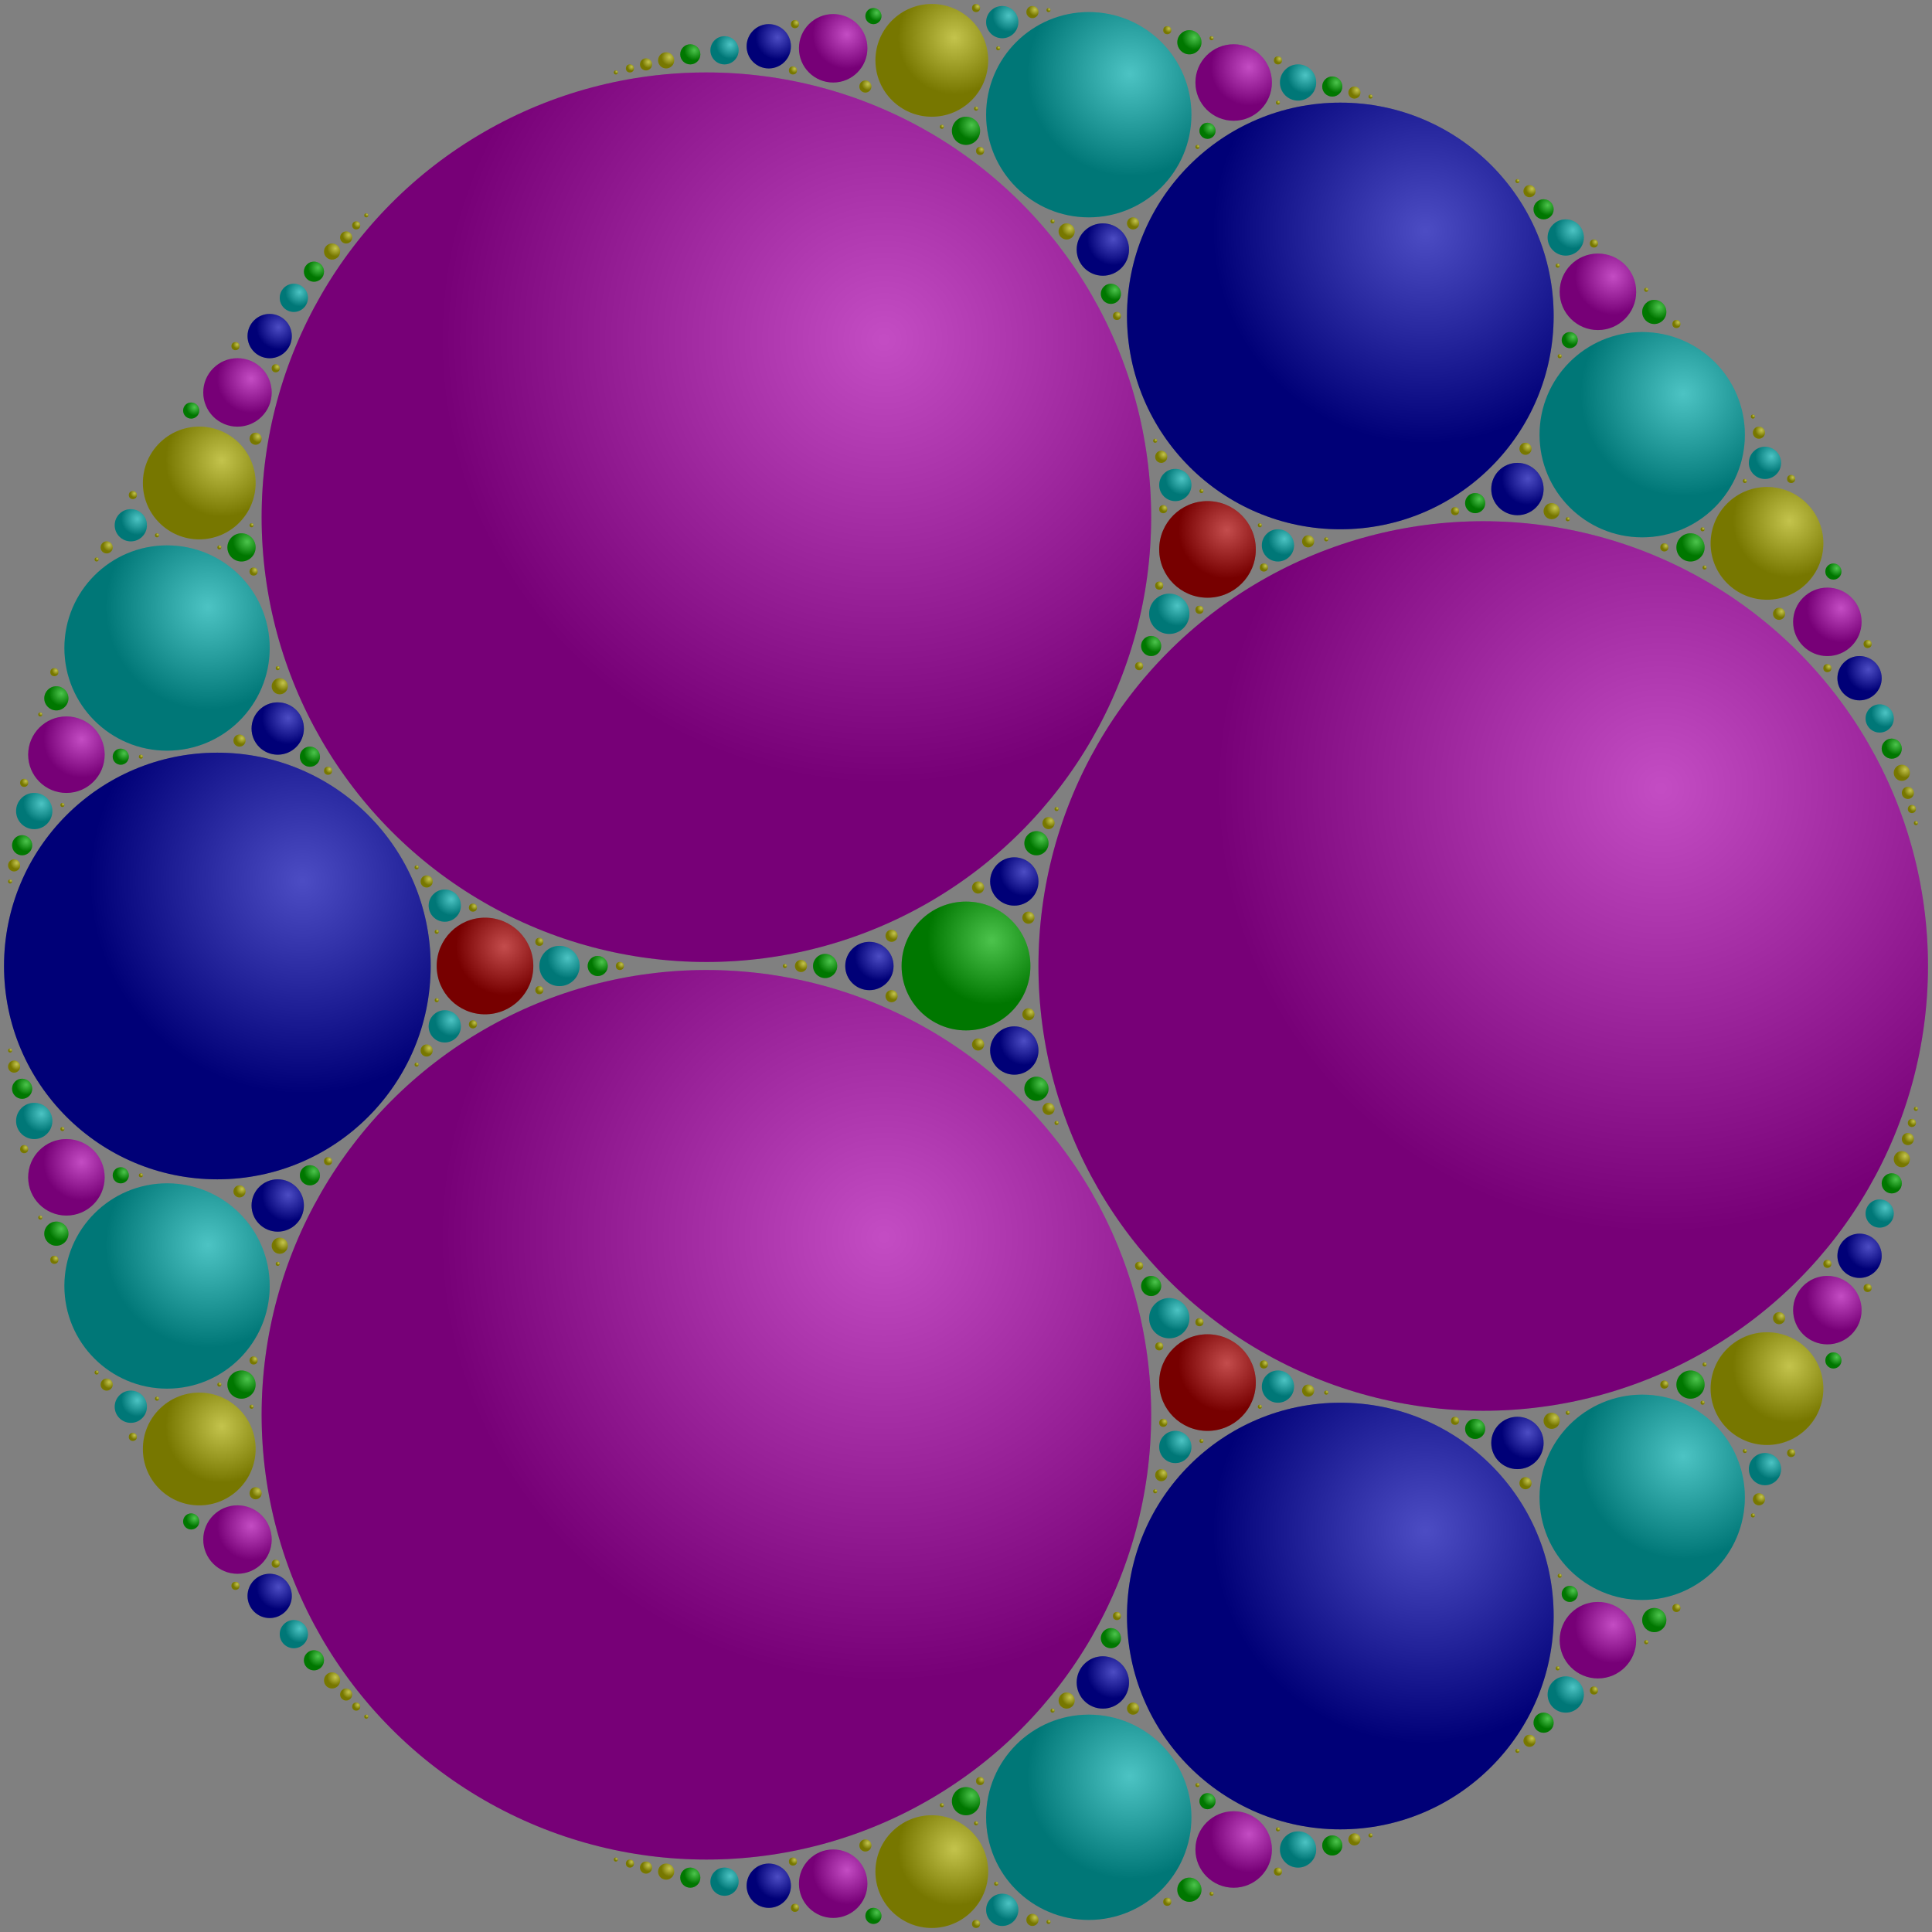 <svg xmlns='http://www.w3.org/2000/svg' viewBox='0 0 960 960' style='background-color: black;'><rect x="0" y="0" width="960" height="960" fill="#808080" stroke="none"/><defs><radialGradient id='g' cx='70%' cy='30%' r='50%' fx='70%' fy='30%'><stop offset='0%' style='stop-color:white;stop-opacity:0.3'></stop><stop offset='100%' style='stop-color:black;stop-opacity:0.3'></stop></radialGradient></defs><circle cx='737' cy='480' r='221' fill='#A0A'></circle><circle cx='737' cy='480' r='221' fill='url(#g)'></circle><circle cx='351' cy='703' r='221' fill='#A0A'></circle><circle cx='351' cy='703' r='221' fill='url(#g)'></circle><circle cx='351' cy='257' r='221' fill='#A0A'></circle><circle cx='351' cy='257' r='221' fill='url(#g)'></circle><circle cx='666' cy='803' r='106' fill='#00A'></circle><circle cx='666' cy='803' r='106' fill='url(#g)'></circle><circle cx='666' cy='157' r='106' fill='#00A'></circle><circle cx='666' cy='157' r='106' fill='url(#g)'></circle><circle cx='108' cy='480' r='106' fill='#00A'></circle><circle cx='108' cy='480' r='106' fill='url(#g)'></circle><circle cx='480' cy='480' r='32' fill='#0A0'></circle><circle cx='480' cy='480' r='32' fill='url(#g)'></circle><circle cx='816' cy='744' r='51' fill='#0AA'></circle><circle cx='816' cy='744' r='51' fill='url(#g)'></circle><circle cx='541' cy='903' r='51' fill='#0AA'></circle><circle cx='541' cy='903' r='51' fill='url(#g)'></circle><circle cx='600' cy='687' r='24' fill='#A00'></circle><circle cx='600' cy='687' r='24' fill='url(#g)'></circle><circle cx='816' cy='216' r='51' fill='#0AA'></circle><circle cx='816' cy='216' r='51' fill='url(#g)'></circle><circle cx='541' cy='57' r='51' fill='#0AA'></circle><circle cx='541' cy='57' r='51' fill='url(#g)'></circle><circle cx='600' cy='273' r='24' fill='#A00'></circle><circle cx='600' cy='273' r='24' fill='url(#g)'></circle><circle cx='83' cy='639' r='51' fill='#0AA'></circle><circle cx='83' cy='639' r='51' fill='url(#g)'></circle><circle cx='83' cy='322' r='51' fill='#0AA'></circle><circle cx='83' cy='322' r='51' fill='url(#g)'></circle><circle cx='241' cy='480' r='24' fill='#A00'></circle><circle cx='241' cy='480' r='24' fill='url(#g)'></circle><circle cx='504' cy='522' r='12' fill='#00A'></circle><circle cx='504' cy='522' r='12' fill='url(#g)'></circle><circle cx='504' cy='438' r='12' fill='#00A'></circle><circle cx='504' cy='438' r='12' fill='url(#g)'></circle><circle cx='432' cy='480' r='12' fill='#00A'></circle><circle cx='432' cy='480' r='12' fill='url(#g)'></circle><circle cx='878' cy='690' r='28' fill='#AA0'></circle><circle cx='878' cy='690' r='28' fill='url(#g)'></circle><circle cx='794' cy='815' r='19' fill='#A0A'></circle><circle cx='794' cy='815' r='19' fill='url(#g)'></circle><circle cx='754' cy='717' r='13' fill='#00A'></circle><circle cx='754' cy='717' r='13' fill='url(#g)'></circle><circle cx='463' cy='930' r='28' fill='#AA0'></circle><circle cx='463' cy='930' r='28' fill='url(#g)'></circle><circle cx='613' cy='919' r='19' fill='#A0A'></circle><circle cx='613' cy='919' r='19' fill='url(#g)'></circle><circle cx='548' cy='836' r='13' fill='#00A'></circle><circle cx='548' cy='836' r='13' fill='url(#g)'></circle><circle cx='581' cy='655' r='10' fill='#0AA'></circle><circle cx='581' cy='655' r='10' fill='url(#g)'></circle><circle cx='635' cy='689' r='8' fill='#0AA'></circle><circle cx='635' cy='689' r='8' fill='url(#g)'></circle><circle cx='584' cy='719' r='8' fill='#0AA'></circle><circle cx='584' cy='719' r='8' fill='url(#g)'></circle><circle cx='878' cy='270' r='28' fill='#AA0'></circle><circle cx='878' cy='270' r='28' fill='url(#g)'></circle><circle cx='794' cy='145' r='19' fill='#A0A'></circle><circle cx='794' cy='145' r='19' fill='url(#g)'></circle><circle cx='754' cy='243' r='13' fill='#00A'></circle><circle cx='754' cy='243' r='13' fill='url(#g)'></circle><circle cx='463' cy='30' r='28' fill='#AA0'></circle><circle cx='463' cy='30' r='28' fill='url(#g)'></circle><circle cx='613' cy='41' r='19' fill='#A0A'></circle><circle cx='613' cy='41' r='19' fill='url(#g)'></circle><circle cx='548' cy='124' r='13' fill='#00A'></circle><circle cx='548' cy='124' r='13' fill='url(#g)'></circle><circle cx='581' cy='305' r='10' fill='#0AA'></circle><circle cx='581' cy='305' r='10' fill='url(#g)'></circle><circle cx='635' cy='271' r='8' fill='#0AA'></circle><circle cx='635' cy='271' r='8' fill='url(#g)'></circle><circle cx='584' cy='241' r='8' fill='#0AA'></circle><circle cx='584' cy='241' r='8' fill='url(#g)'></circle><circle cx='99' cy='720' r='28' fill='#AA0'></circle><circle cx='99' cy='720' r='28' fill='url(#g)'></circle><circle cx='33' cy='585' r='19' fill='#A0A'></circle><circle cx='33' cy='585' r='19' fill='url(#g)'></circle><circle cx='138' cy='599' r='13' fill='#00A'></circle><circle cx='138' cy='599' r='13' fill='url(#g)'></circle><circle cx='99' cy='240' r='28' fill='#AA0'></circle><circle cx='99' cy='240' r='28' fill='url(#g)'></circle><circle cx='33' cy='375' r='19' fill='#A0A'></circle><circle cx='33' cy='375' r='19' fill='url(#g)'></circle><circle cx='138' cy='362' r='13' fill='#00A'></circle><circle cx='138' cy='362' r='13' fill='url(#g)'></circle><circle cx='278' cy='480' r='10' fill='#0AA'></circle><circle cx='278' cy='480' r='10' fill='url(#g)'></circle><circle cx='221' cy='510' r='8' fill='#0AA'></circle><circle cx='221' cy='510' r='8' fill='url(#g)'></circle><circle cx='221' cy='450' r='8' fill='#0AA'></circle><circle cx='221' cy='450' r='8' fill='url(#g)'></circle><circle cx='515' cy='541' r='6' fill='#0A0'></circle><circle cx='515' cy='541' r='6' fill='url(#g)'></circle><circle cx='511' cy='504' r='3' fill='#AA0'></circle><circle cx='511' cy='504' r='3' fill='url(#g)'></circle><circle cx='486' cy='519' r='3' fill='#AA0'></circle><circle cx='486' cy='519' r='3' fill='url(#g)'></circle><circle cx='515' cy='419' r='6' fill='#0A0'></circle><circle cx='515' cy='419' r='6' fill='url(#g)'></circle><circle cx='511' cy='456' r='3' fill='#AA0'></circle><circle cx='511' cy='456' r='3' fill='url(#g)'></circle><circle cx='486' cy='441' r='3' fill='#AA0'></circle><circle cx='486' cy='441' r='3' fill='url(#g)'></circle><circle cx='410' cy='480' r='6' fill='#0A0'></circle><circle cx='410' cy='480' r='6' fill='url(#g)'></circle><circle cx='443' cy='495' r='3' fill='#AA0'></circle><circle cx='443' cy='495' r='3' fill='url(#g)'></circle><circle cx='443' cy='465' r='3' fill='#AA0'></circle><circle cx='443' cy='465' r='3' fill='url(#g)'></circle><circle cx='908' cy='651' r='17' fill='#A0A'></circle><circle cx='908' cy='651' r='17' fill='url(#g)'></circle><circle cx='877' cy='730' r='8' fill='#0AA'></circle><circle cx='877' cy='730' r='8' fill='url(#g)'></circle><circle cx='840' cy='688' r='7' fill='#0A0'></circle><circle cx='840' cy='688' r='7' fill='url(#g)'></circle><circle cx='778' cy='842' r='9' fill='#0AA'></circle><circle cx='778' cy='842' r='9' fill='url(#g)'></circle><circle cx='822' cy='805' r='6' fill='#0A0'></circle><circle cx='822' cy='805' r='6' fill='url(#g)'></circle><circle cx='780' cy='792' r='4' fill='#0A0'></circle><circle cx='780' cy='792' r='4' fill='url(#g)'></circle><circle cx='733' cy='710' r='5' fill='#0A0'></circle><circle cx='733' cy='710' r='5' fill='url(#g)'></circle><circle cx='771' cy='706' r='4' fill='#AA0'></circle><circle cx='771' cy='706' r='4' fill='url(#g)'></circle><circle cx='758' cy='737' r='3' fill='#AA0'></circle><circle cx='758' cy='737' r='3' fill='url(#g)'></circle><circle cx='414' cy='936' r='17' fill='#A0A'></circle><circle cx='414' cy='936' r='17' fill='url(#g)'></circle><circle cx='498' cy='949' r='8' fill='#0AA'></circle><circle cx='498' cy='949' r='8' fill='url(#g)'></circle><circle cx='480' cy='895' r='7' fill='#0A0'></circle><circle cx='480' cy='895' r='7' fill='url(#g)'></circle><circle cx='645' cy='919' r='9' fill='#0AA'></circle><circle cx='645' cy='919' r='9' fill='url(#g)'></circle><circle cx='591' cy='939' r='6' fill='#0A0'></circle><circle cx='591' cy='939' r='6' fill='url(#g)'></circle><circle cx='600' cy='895' r='4' fill='#0A0'></circle><circle cx='600' cy='895' r='4' fill='url(#g)'></circle><circle cx='552' cy='814' r='5' fill='#0A0'></circle><circle cx='552' cy='814' r='5' fill='url(#g)'></circle><circle cx='530' cy='845' r='4' fill='#AA0'></circle><circle cx='530' cy='845' r='4' fill='url(#g)'></circle><circle cx='563' cy='849' r='3' fill='#AA0'></circle><circle cx='563' cy='849' r='3' fill='url(#g)'></circle><circle cx='572' cy='639' r='5' fill='#0A0'></circle><circle cx='572' cy='639' r='5' fill='url(#g)'></circle><circle cx='596' cy='657' r='2' fill='#AA0'></circle><circle cx='596' cy='657' r='2' fill='url(#g)'></circle><circle cx='576' cy='669' r='2' fill='#AA0'></circle><circle cx='576' cy='669' r='2' fill='url(#g)'></circle><circle cx='650' cy='691' r='3' fill='#AA0'></circle><circle cx='650' cy='691' r='3' fill='url(#g)'></circle><circle cx='628' cy='678' r='2' fill='#AA0'></circle><circle cx='628' cy='678' r='2' fill='url(#g)'></circle><circle cx='626' cy='699' r='1' fill='#AA0'></circle><circle cx='626' cy='699' r='1' fill='url(#g)'></circle><circle cx='577' cy='733' r='3' fill='#AA0'></circle><circle cx='577' cy='733' r='3' fill='url(#g)'></circle><circle cx='578' cy='707' r='2' fill='#AA0'></circle><circle cx='578' cy='707' r='2' fill='url(#g)'></circle><circle cx='597' cy='716' r='1' fill='#AA0'></circle><circle cx='597' cy='716' r='1' fill='url(#g)'></circle><circle cx='908' cy='309' r='17' fill='#A0A'></circle><circle cx='908' cy='309' r='17' fill='url(#g)'></circle><circle cx='877' cy='230' r='8' fill='#0AA'></circle><circle cx='877' cy='230' r='8' fill='url(#g)'></circle><circle cx='840' cy='272' r='7' fill='#0A0'></circle><circle cx='840' cy='272' r='7' fill='url(#g)'></circle><circle cx='778' cy='118' r='9' fill='#0AA'></circle><circle cx='778' cy='118' r='9' fill='url(#g)'></circle><circle cx='822' cy='155' r='6' fill='#0A0'></circle><circle cx='822' cy='155' r='6' fill='url(#g)'></circle><circle cx='780' cy='169' r='4' fill='#0A0'></circle><circle cx='780' cy='169' r='4' fill='url(#g)'></circle><circle cx='733' cy='250' r='5' fill='#0A0'></circle><circle cx='733' cy='250' r='5' fill='url(#g)'></circle><circle cx='771' cy='254' r='4' fill='#AA0'></circle><circle cx='771' cy='254' r='4' fill='url(#g)'></circle><circle cx='758' cy='223' r='3' fill='#AA0'></circle><circle cx='758' cy='223' r='3' fill='url(#g)'></circle><circle cx='414' cy='24' r='17' fill='#A0A'></circle><circle cx='414' cy='24' r='17' fill='url(#g)'></circle><circle cx='498' cy='11' r='8' fill='#0AA'></circle><circle cx='498' cy='11' r='8' fill='url(#g)'></circle><circle cx='480' cy='65' r='7' fill='#0A0'></circle><circle cx='480' cy='65' r='7' fill='url(#g)'></circle><circle cx='645' cy='41' r='9' fill='#0AA'></circle><circle cx='645' cy='41' r='9' fill='url(#g)'></circle><circle cx='591' cy='21' r='6' fill='#0A0'></circle><circle cx='591' cy='21' r='6' fill='url(#g)'></circle><circle cx='600' cy='65' r='4' fill='#0A0'></circle><circle cx='600' cy='65' r='4' fill='url(#g)'></circle><circle cx='552' cy='146' r='5' fill='#0A0'></circle><circle cx='552' cy='146' r='5' fill='url(#g)'></circle><circle cx='530' cy='115' r='4' fill='#AA0'></circle><circle cx='530' cy='115' r='4' fill='url(#g)'></circle><circle cx='563' cy='111' r='3' fill='#AA0'></circle><circle cx='563' cy='111' r='3' fill='url(#g)'></circle><circle cx='572' cy='321' r='5' fill='#0A0'></circle><circle cx='572' cy='321' r='5' fill='url(#g)'></circle><circle cx='596' cy='303' r='2' fill='#AA0'></circle><circle cx='596' cy='303' r='2' fill='url(#g)'></circle><circle cx='576' cy='291' r='2' fill='#AA0'></circle><circle cx='576' cy='291' r='2' fill='url(#g)'></circle><circle cx='650' cy='269' r='3' fill='#AA0'></circle><circle cx='650' cy='269' r='3' fill='url(#g)'></circle><circle cx='628' cy='282' r='2' fill='#AA0'></circle><circle cx='628' cy='282' r='2' fill='url(#g)'></circle><circle cx='626' cy='261' r='1' fill='#AA0'></circle><circle cx='626' cy='261' r='1' fill='url(#g)'></circle><circle cx='577' cy='227' r='3' fill='#AA0'></circle><circle cx='577' cy='227' r='3' fill='url(#g)'></circle><circle cx='578' cy='253' r='2' fill='#AA0'></circle><circle cx='578' cy='253' r='2' fill='url(#g)'></circle><circle cx='597' cy='244' r='1' fill='#AA0'></circle><circle cx='597' cy='244' r='1' fill='url(#g)'></circle><circle cx='118' cy='765' r='17' fill='#A0A'></circle><circle cx='118' cy='765' r='17' fill='url(#g)'></circle><circle cx='65' cy='699' r='8' fill='#0AA'></circle><circle cx='65' cy='699' r='8' fill='url(#g)'></circle><circle cx='120' cy='688' r='7' fill='#0A0'></circle><circle cx='120' cy='688' r='7' fill='url(#g)'></circle><circle cx='17' cy='557' r='9' fill='#0AA'></circle><circle cx='17' cy='557' r='9' fill='url(#g)'></circle><circle cx='28' cy='613' r='6' fill='#0A0'></circle><circle cx='28' cy='613' r='6' fill='url(#g)'></circle><circle cx='60' cy='584' r='4' fill='#0A0'></circle><circle cx='60' cy='584' r='4' fill='url(#g)'></circle><circle cx='154' cy='584' r='5' fill='#0A0'></circle><circle cx='154' cy='584' r='5' fill='url(#g)'></circle><circle cx='139' cy='619' r='4' fill='#AA0'></circle><circle cx='139' cy='619' r='4' fill='url(#g)'></circle><circle cx='119' cy='592' r='3' fill='#AA0'></circle><circle cx='119' cy='592' r='3' fill='url(#g)'></circle><circle cx='118' cy='195' r='17' fill='#A0A'></circle><circle cx='118' cy='195' r='17' fill='url(#g)'></circle><circle cx='65' cy='261' r='8' fill='#0AA'></circle><circle cx='65' cy='261' r='8' fill='url(#g)'></circle><circle cx='120' cy='272' r='7' fill='#0A0'></circle><circle cx='120' cy='272' r='7' fill='url(#g)'></circle><circle cx='17' cy='403' r='9' fill='#0AA'></circle><circle cx='17' cy='403' r='9' fill='url(#g)'></circle><circle cx='28' cy='347' r='6' fill='#0A0'></circle><circle cx='28' cy='347' r='6' fill='url(#g)'></circle><circle cx='60' cy='376' r='4' fill='#0A0'></circle><circle cx='60' cy='376' r='4' fill='url(#g)'></circle><circle cx='154' cy='376' r='5' fill='#0A0'></circle><circle cx='154' cy='376' r='5' fill='url(#g)'></circle><circle cx='139' cy='341' r='4' fill='#AA0'></circle><circle cx='139' cy='341' r='4' fill='url(#g)'></circle><circle cx='119' cy='368' r='3' fill='#AA0'></circle><circle cx='119' cy='368' r='3' fill='url(#g)'></circle><circle cx='297' cy='480' r='5' fill='#0A0'></circle><circle cx='297' cy='480' r='5' fill='url(#g)'></circle><circle cx='268' cy='492' r='2' fill='#AA0'></circle><circle cx='268' cy='492' r='2' fill='url(#g)'></circle><circle cx='268' cy='468' r='2' fill='#AA0'></circle><circle cx='268' cy='468' r='2' fill='url(#g)'></circle><circle cx='212' cy='522' r='3' fill='#AA0'></circle><circle cx='212' cy='522' r='3' fill='url(#g)'></circle><circle cx='235' cy='509' r='2' fill='#AA0'></circle><circle cx='235' cy='509' r='2' fill='url(#g)'></circle><circle cx='217' cy='497' r='1' fill='#AA0'></circle><circle cx='217' cy='497' r='1' fill='url(#g)'></circle><circle cx='212' cy='438' r='3' fill='#AA0'></circle><circle cx='212' cy='438' r='3' fill='url(#g)'></circle><circle cx='235' cy='451' r='2' fill='#AA0'></circle><circle cx='235' cy='451' r='2' fill='url(#g)'></circle><circle cx='217' cy='463' r='1' fill='#AA0'></circle><circle cx='217' cy='463' r='1' fill='url(#g)'></circle><circle cx='521' cy='551' r='3' fill='#AA0'></circle><circle cx='521' cy='551' r='3' fill='url(#g)'></circle><circle cx='521' cy='409' r='3' fill='#AA0'></circle><circle cx='521' cy='409' r='3' fill='url(#g)'></circle><circle cx='398' cy='480' r='3' fill='#AA0'></circle><circle cx='398' cy='480' r='3' fill='url(#g)'></circle><circle cx='924' cy='624' r='11' fill='#00A'></circle><circle cx='924' cy='624' r='11' fill='url(#g)'></circle><circle cx='911' cy='676' r='4' fill='#0A0'></circle><circle cx='911' cy='676' r='4' fill='url(#g)'></circle><circle cx='884' cy='655' r='3' fill='#AA0'></circle><circle cx='884' cy='655' r='3' fill='url(#g)'></circle><circle cx='874' cy='745' r='3' fill='#AA0'></circle><circle cx='874' cy='745' r='3' fill='url(#g)'></circle><circle cx='890' cy='722' r='2' fill='#AA0'></circle><circle cx='890' cy='722' r='2' fill='url(#g)'></circle><circle cx='867' cy='721' r='1' fill='#AA0'></circle><circle cx='867' cy='721' r='1' fill='url(#g)'></circle><circle cx='827' cy='688' r='2' fill='#AA0'></circle><circle cx='827' cy='688' r='2' fill='url(#g)'></circle><circle cx='847' cy='678' r='1' fill='#AA0'></circle><circle cx='847' cy='678' r='1' fill='url(#g)'></circle><circle cx='846' cy='697' r='1' fill='#AA0'></circle><circle cx='846' cy='697' r='1' fill='url(#g)'></circle><circle cx='767' cy='856' r='5' fill='#0A0'></circle><circle cx='767' cy='856' r='5' fill='url(#g)'></circle><circle cx='792' cy='840' r='2' fill='#AA0'></circle><circle cx='792' cy='840' r='2' fill='url(#g)'></circle><circle cx='774' cy='829' r='1' fill='#AA0'></circle><circle cx='774' cy='829' r='1' fill='url(#g)'></circle><circle cx='833' cy='799' r='2' fill='#AA0'></circle><circle cx='833' cy='799' r='2' fill='url(#g)'></circle><circle cx='818' cy='816' r='1' fill='#AA0'></circle><circle cx='818' cy='816' r='1' fill='url(#g)'></circle><circle cx='775' cy='783' r='1' fill='#AA0'></circle><circle cx='775' cy='783' r='1' fill='url(#g)'></circle><circle cx='723' cy='706' r='2' fill='#AA0'></circle><circle cx='723' cy='706' r='2' fill='url(#g)'></circle><circle cx='779' cy='702' r='1' fill='#AA0'></circle><circle cx='779' cy='702' r='1' fill='url(#g)'></circle><circle cx='382' cy='937' r='11' fill='#00A'></circle><circle cx='382' cy='937' r='11' fill='url(#g)'></circle><circle cx='434' cy='952' r='4' fill='#0A0'></circle><circle cx='434' cy='952' r='4' fill='url(#g)'></circle><circle cx='430' cy='917' r='3' fill='#AA0'></circle><circle cx='430' cy='917' r='3' fill='url(#g)'></circle><circle cx='513' cy='954' r='3' fill='#AA0'></circle><circle cx='513' cy='954' r='3' fill='url(#g)'></circle><circle cx='485' cy='956' r='2' fill='#AA0'></circle><circle cx='485' cy='956' r='2' fill='url(#g)'></circle><circle cx='495' cy='936' r='1' fill='#AA0'></circle><circle cx='495' cy='936' r='1' fill='url(#g)'></circle><circle cx='487' cy='885' r='2' fill='#AA0'></circle><circle cx='487' cy='885' r='2' fill='url(#g)'></circle><circle cx='468' cy='897' r='1' fill='#AA0'></circle><circle cx='468' cy='897' r='1' fill='url(#g)'></circle><circle cx='485' cy='906' r='1' fill='#AA0'></circle><circle cx='485' cy='906' r='1' fill='url(#g)'></circle><circle cx='662' cy='917' r='5' fill='#0A0'></circle><circle cx='662' cy='917' r='5' fill='url(#g)'></circle><circle cx='635' cy='930' r='2' fill='#AA0'></circle><circle cx='635' cy='930' r='2' fill='url(#g)'></circle><circle cx='635' cy='909' r='1' fill='#AA0'></circle><circle cx='635' cy='909' r='1' fill='url(#g)'></circle><circle cx='580' cy='945' r='2' fill='#AA0'></circle><circle cx='580' cy='945' r='2' fill='url(#g)'></circle><circle cx='602' cy='941' r='1' fill='#AA0'></circle><circle cx='602' cy='941' r='1' fill='url(#g)'></circle><circle cx='595' cy='887' r='1' fill='#AA0'></circle><circle cx='595' cy='887' r='1' fill='url(#g)'></circle><circle cx='555' cy='803' r='2' fill='#AA0'></circle><circle cx='555' cy='803' r='2' fill='url(#g)'></circle><circle cx='523' cy='850' r='1' fill='#AA0'></circle><circle cx='523' cy='850' r='1' fill='url(#g)'></circle><circle cx='566' cy='629' r='2' fill='#AA0'></circle><circle cx='566' cy='629' r='2' fill='url(#g)'></circle><circle cx='659' cy='692' r='1' fill='#AA0'></circle><circle cx='659' cy='692' r='1' fill='url(#g)'></circle><circle cx='574' cy='741' r='1' fill='#AA0'></circle><circle cx='574' cy='741' r='1' fill='url(#g)'></circle><circle cx='924' cy='337' r='11' fill='#00A'></circle><circle cx='924' cy='337' r='11' fill='url(#g)'></circle><circle cx='911' cy='284' r='4' fill='#0A0'></circle><circle cx='911' cy='284' r='4' fill='url(#g)'></circle><circle cx='884' cy='305' r='3' fill='#AA0'></circle><circle cx='884' cy='305' r='3' fill='url(#g)'></circle><circle cx='874' cy='215' r='3' fill='#AA0'></circle><circle cx='874' cy='215' r='3' fill='url(#g)'></circle><circle cx='890' cy='238' r='2' fill='#AA0'></circle><circle cx='890' cy='238' r='2' fill='url(#g)'></circle><circle cx='867' cy='239' r='1' fill='#AA0'></circle><circle cx='867' cy='239' r='1' fill='url(#g)'></circle><circle cx='827' cy='272' r='2' fill='#AA0'></circle><circle cx='827' cy='272' r='2' fill='url(#g)'></circle><circle cx='847' cy='282' r='1' fill='#AA0'></circle><circle cx='847' cy='282' r='1' fill='url(#g)'></circle><circle cx='846' cy='263' r='1' fill='#AA0'></circle><circle cx='846' cy='263' r='1' fill='url(#g)'></circle><circle cx='767' cy='104' r='5' fill='#0A0'></circle><circle cx='767' cy='104' r='5' fill='url(#g)'></circle><circle cx='792' cy='121' r='2' fill='#AA0'></circle><circle cx='792' cy='121' r='2' fill='url(#g)'></circle><circle cx='774' cy='132' r='1' fill='#AA0'></circle><circle cx='774' cy='132' r='1' fill='url(#g)'></circle><circle cx='833' cy='161' r='2' fill='#AA0'></circle><circle cx='833' cy='161' r='2' fill='url(#g)'></circle><circle cx='818' cy='144' r='1' fill='#AA0'></circle><circle cx='818' cy='144' r='1' fill='url(#g)'></circle><circle cx='775' cy='177' r='1' fill='#AA0'></circle><circle cx='775' cy='177' r='1' fill='url(#g)'></circle><circle cx='723' cy='254' r='2' fill='#AA0'></circle><circle cx='723' cy='254' r='2' fill='url(#g)'></circle><circle cx='779' cy='258' r='1' fill='#AA0'></circle><circle cx='779' cy='258' r='1' fill='url(#g)'></circle><circle cx='382' cy='23' r='11' fill='#00A'></circle><circle cx='382' cy='23' r='11' fill='url(#g)'></circle><circle cx='434' cy='8' r='4' fill='#0A0'></circle><circle cx='434' cy='8' r='4' fill='url(#g)'></circle><circle cx='430' cy='43' r='3' fill='#AA0'></circle><circle cx='430' cy='43' r='3' fill='url(#g)'></circle><circle cx='513' cy='6' r='3' fill='#AA0'></circle><circle cx='513' cy='6' r='3' fill='url(#g)'></circle><circle cx='485' cy='4' r='2' fill='#AA0'></circle><circle cx='485' cy='4' r='2' fill='url(#g)'></circle><circle cx='496' cy='24' r='1' fill='#AA0'></circle><circle cx='496' cy='24' r='1' fill='url(#g)'></circle><circle cx='487' cy='75' r='2' fill='#AA0'></circle><circle cx='487' cy='75' r='2' fill='url(#g)'></circle><circle cx='468' cy='63' r='1' fill='#AA0'></circle><circle cx='468' cy='63' r='1' fill='url(#g)'></circle><circle cx='485' cy='54' r='1' fill='#AA0'></circle><circle cx='485' cy='54' r='1' fill='url(#g)'></circle><circle cx='662' cy='43' r='5' fill='#0A0'></circle><circle cx='662' cy='43' r='5' fill='url(#g)'></circle><circle cx='635' cy='30' r='2' fill='#AA0'></circle><circle cx='635' cy='30' r='2' fill='url(#g)'></circle><circle cx='635' cy='51' r='1' fill='#AA0'></circle><circle cx='635' cy='51' r='1' fill='url(#g)'></circle><circle cx='580' cy='15' r='2' fill='#AA0'></circle><circle cx='580' cy='15' r='2' fill='url(#g)'></circle><circle cx='602' cy='19' r='1' fill='#AA0'></circle><circle cx='602' cy='19' r='1' fill='url(#g)'></circle><circle cx='595' cy='73' r='1' fill='#AA0'></circle><circle cx='595' cy='73' r='1' fill='url(#g)'></circle><circle cx='555' cy='157' r='2' fill='#AA0'></circle><circle cx='555' cy='157' r='2' fill='url(#g)'></circle><circle cx='523' cy='110' r='1' fill='#AA0'></circle><circle cx='523' cy='110' r='1' fill='url(#g)'></circle><circle cx='566' cy='331' r='2' fill='#AA0'></circle><circle cx='566' cy='331' r='2' fill='url(#g)'></circle><circle cx='659' cy='268' r='1' fill='#AA0'></circle><circle cx='659' cy='268' r='1' fill='url(#g)'></circle><circle cx='574' cy='219' r='1' fill='#AA0'></circle><circle cx='574' cy='219' r='1' fill='url(#g)'></circle><circle cx='134' cy='793' r='11' fill='#00A'></circle><circle cx='134' cy='793' r='11' fill='url(#g)'></circle><circle cx='95' cy='756' r='4' fill='#0A0'></circle><circle cx='95' cy='756' r='4' fill='url(#g)'></circle><circle cx='127' cy='742' r='3' fill='#AA0'></circle><circle cx='127' cy='742' r='3' fill='url(#g)'></circle><circle cx='53' cy='688' r='3' fill='#AA0'></circle><circle cx='53' cy='688' r='3' fill='url(#g)'></circle><circle cx='66' cy='714' r='2' fill='#AA0'></circle><circle cx='66' cy='714' r='2' fill='url(#g)'></circle><circle cx='78' cy='695' r='1' fill='#AA0'></circle><circle cx='78' cy='695' r='1' fill='url(#g)'></circle><circle cx='126' cy='676' r='2' fill='#AA0'></circle><circle cx='126' cy='676' r='2' fill='url(#g)'></circle><circle cx='125' cy='699' r='1' fill='#AA0'></circle><circle cx='125' cy='699' r='1' fill='url(#g)'></circle><circle cx='109' cy='688' r='1' fill='#AA0'></circle><circle cx='109' cy='688' r='1' fill='url(#g)'></circle><circle cx='11' cy='541' r='5' fill='#0A0'></circle><circle cx='11' cy='541' r='5' fill='url(#g)'></circle><circle cx='12' cy='571' r='2' fill='#AA0'></circle><circle cx='12' cy='571' r='2' fill='url(#g)'></circle><circle cx='31' cy='561' r='1' fill='#AA0'></circle><circle cx='31' cy='561' r='1' fill='url(#g)'></circle><circle cx='27' cy='626' r='2' fill='#AA0'></circle><circle cx='27' cy='626' r='2' fill='url(#g)'></circle><circle cx='20' cy='605' r='1' fill='#AA0'></circle><circle cx='20' cy='605' r='1' fill='url(#g)'></circle><circle cx='70' cy='584' r='1' fill='#AA0'></circle><circle cx='70' cy='584' r='1' fill='url(#g)'></circle><circle cx='163' cy='577' r='2' fill='#AA0'></circle><circle cx='163' cy='577' r='2' fill='url(#g)'></circle><circle cx='138' cy='628' r='1' fill='#AA0'></circle><circle cx='138' cy='628' r='1' fill='url(#g)'></circle><circle cx='134' cy='167' r='11' fill='#00A'></circle><circle cx='134' cy='167' r='11' fill='url(#g)'></circle><circle cx='95' cy='204' r='4' fill='#0A0'></circle><circle cx='95' cy='204' r='4' fill='url(#g)'></circle><circle cx='127' cy='218' r='3' fill='#AA0'></circle><circle cx='127' cy='218' r='3' fill='url(#g)'></circle><circle cx='53' cy='272' r='3' fill='#AA0'></circle><circle cx='53' cy='272' r='3' fill='url(#g)'></circle><circle cx='66' cy='246' r='2' fill='#AA0'></circle><circle cx='66' cy='246' r='2' fill='url(#g)'></circle><circle cx='78' cy='266' r='1' fill='#AA0'></circle><circle cx='78' cy='266' r='1' fill='url(#g)'></circle><circle cx='126' cy='284' r='2' fill='#AA0'></circle><circle cx='126' cy='284' r='2' fill='url(#g)'></circle><circle cx='125' cy='261' r='1' fill='#AA0'></circle><circle cx='125' cy='261' r='1' fill='url(#g)'></circle><circle cx='109' cy='272' r='1' fill='#AA0'></circle><circle cx='109' cy='272' r='1' fill='url(#g)'></circle><circle cx='11' cy='420' r='5' fill='#0A0'></circle><circle cx='11' cy='420' r='5' fill='url(#g)'></circle><circle cx='12' cy='389' r='2' fill='#AA0'></circle><circle cx='12' cy='389' r='2' fill='url(#g)'></circle><circle cx='31' cy='400' r='1' fill='#AA0'></circle><circle cx='31' cy='400' r='1' fill='url(#g)'></circle><circle cx='27' cy='334' r='2' fill='#AA0'></circle><circle cx='27' cy='334' r='2' fill='url(#g)'></circle><circle cx='20' cy='355' r='1' fill='#AA0'></circle><circle cx='20' cy='355' r='1' fill='url(#g)'></circle><circle cx='70' cy='376' r='1' fill='#AA0'></circle><circle cx='70' cy='376' r='1' fill='url(#g)'></circle><circle cx='163' cy='383' r='2' fill='#AA0'></circle><circle cx='163' cy='383' r='2' fill='url(#g)'></circle><circle cx='138' cy='332' r='1' fill='#AA0'></circle><circle cx='138' cy='332' r='1' fill='url(#g)'></circle><circle cx='308' cy='480' r='2' fill='#AA0'></circle><circle cx='308' cy='480' r='2' fill='url(#g)'></circle><circle cx='207' cy='529' r='1' fill='#AA0'></circle><circle cx='207' cy='529' r='1' fill='url(#g)'></circle><circle cx='207' cy='431' r='1' fill='#AA0'></circle><circle cx='207' cy='431' r='1' fill='url(#g)'></circle><circle cx='525' cy='558' r='1' fill='#AA0'></circle><circle cx='525' cy='558' r='1' fill='url(#g)'></circle><circle cx='525' cy='402' r='1' fill='#AA0'></circle><circle cx='525' cy='402' r='1' fill='url(#g)'></circle><circle cx='390' cy='480' r='1' fill='#AA0'></circle><circle cx='390' cy='480' r='1' fill='url(#g)'></circle><circle cx='934' cy='603' r='7' fill='#0AA'></circle><circle cx='934' cy='603' r='7' fill='url(#g)'></circle><circle cx='928' cy='640' r='2' fill='#AA0'></circle><circle cx='928' cy='640' r='2' fill='url(#g)'></circle><circle cx='908' cy='628' r='2' fill='#AA0'></circle><circle cx='908' cy='628' r='2' fill='url(#g)'></circle><circle cx='871' cy='753' r='1' fill='#AA0'></circle><circle cx='871' cy='753' r='1' fill='url(#g)'></circle><circle cx='760' cy='865' r='3' fill='#AA0'></circle><circle cx='760' cy='865' r='3' fill='url(#g)'></circle><circle cx='360' cy='935' r='7' fill='#0AA'></circle><circle cx='360' cy='935' r='7' fill='url(#g)'></circle><circle cx='395' cy='948' r='2' fill='#AA0'></circle><circle cx='395' cy='948' r='2' fill='url(#g)'></circle><circle cx='394' cy='925' r='2' fill='#AA0'></circle><circle cx='394' cy='925' r='2' fill='url(#g)'></circle><circle cx='521' cy='955' r='1' fill='#AA0'></circle><circle cx='521' cy='955' r='1' fill='url(#g)'></circle><circle cx='673' cy='914' r='3' fill='#AA0'></circle><circle cx='673' cy='914' r='3' fill='url(#g)'></circle><circle cx='934' cy='357' r='7' fill='#0AA'></circle><circle cx='934' cy='357' r='7' fill='url(#g)'></circle><circle cx='928' cy='320' r='2' fill='#AA0'></circle><circle cx='928' cy='320' r='2' fill='url(#g)'></circle><circle cx='908' cy='332' r='2' fill='#AA0'></circle><circle cx='908' cy='332' r='2' fill='url(#g)'></circle><circle cx='871' cy='207' r='1' fill='#AA0'></circle><circle cx='871' cy='207' r='1' fill='url(#g)'></circle><circle cx='760' cy='95' r='3' fill='#AA0'></circle><circle cx='760' cy='95' r='3' fill='url(#g)'></circle><circle cx='360' cy='25' r='7' fill='#0AA'></circle><circle cx='360' cy='25' r='7' fill='url(#g)'></circle><circle cx='395' cy='12' r='2' fill='#AA0'></circle><circle cx='395' cy='12' r='2' fill='url(#g)'></circle><circle cx='394' cy='35' r='2' fill='#AA0'></circle><circle cx='394' cy='35' r='2' fill='url(#g)'></circle><circle cx='521' cy='5' r='1' fill='#AA0'></circle><circle cx='521' cy='5' r='1' fill='url(#g)'></circle><circle cx='673' cy='46' r='3' fill='#AA0'></circle><circle cx='673' cy='46' r='3' fill='url(#g)'></circle><circle cx='146' cy='812' r='7' fill='#0AA'></circle><circle cx='146' cy='812' r='7' fill='url(#g)'></circle><circle cx='117' cy='788' r='2' fill='#AA0'></circle><circle cx='117' cy='788' r='2' fill='url(#g)'></circle><circle cx='137' cy='777' r='2' fill='#AA0'></circle><circle cx='137' cy='777' r='2' fill='url(#g)'></circle><circle cx='48' cy='682' r='1' fill='#AA0'></circle><circle cx='48' cy='682' r='1' fill='url(#g)'></circle><circle cx='7' cy='530' r='3' fill='#AA0'></circle><circle cx='7' cy='530' r='3' fill='url(#g)'></circle><circle cx='146' cy='148' r='7' fill='#0AA'></circle><circle cx='146' cy='148' r='7' fill='url(#g)'></circle><circle cx='117' cy='172' r='2' fill='#AA0'></circle><circle cx='117' cy='172' r='2' fill='url(#g)'></circle><circle cx='137' cy='183' r='2' fill='#AA0'></circle><circle cx='137' cy='183' r='2' fill='url(#g)'></circle><circle cx='48' cy='278' r='1' fill='#AA0'></circle><circle cx='48' cy='278' r='1' fill='url(#g)'></circle><circle cx='7' cy='430' r='3' fill='#AA0'></circle><circle cx='7' cy='430' r='3' fill='url(#g)'></circle><circle cx='940' cy='588' r='5' fill='#0A0'></circle><circle cx='940' cy='588' r='5' fill='url(#g)'></circle><circle cx='754' cy='870' r='1' fill='#AA0'></circle><circle cx='754' cy='870' r='1' fill='url(#g)'></circle><circle cx='343' cy='933' r='5' fill='#0A0'></circle><circle cx='343' cy='933' r='5' fill='url(#g)'></circle><circle cx='681' cy='912' r='1' fill='#AA0'></circle><circle cx='681' cy='912' r='1' fill='url(#g)'></circle><circle cx='940' cy='372' r='5' fill='#0A0'></circle><circle cx='940' cy='372' r='5' fill='url(#g)'></circle><circle cx='754' cy='90' r='1' fill='#AA0'></circle><circle cx='754' cy='90' r='1' fill='url(#g)'></circle><circle cx='343' cy='27' r='5' fill='#0A0'></circle><circle cx='343' cy='27' r='5' fill='url(#g)'></circle><circle cx='681' cy='48' r='1' fill='#AA0'></circle><circle cx='681' cy='48' r='1' fill='url(#g)'></circle><circle cx='156' cy='825' r='5' fill='#0A0'></circle><circle cx='156' cy='825' r='5' fill='url(#g)'></circle><circle cx='5' cy='522' r='1' fill='#AA0'></circle><circle cx='5' cy='522' r='1' fill='url(#g)'></circle><circle cx='156' cy='135' r='5' fill='#0A0'></circle><circle cx='156' cy='135' r='5' fill='url(#g)'></circle><circle cx='5' cy='438' r='1' fill='#AA0'></circle><circle cx='5' cy='438' r='1' fill='url(#g)'></circle><circle cx='945' cy='576' r='4' fill='#AA0'></circle><circle cx='945' cy='576' r='4' fill='url(#g)'></circle><circle cx='331' cy='930' r='4' fill='#AA0'></circle><circle cx='331' cy='930' r='4' fill='url(#g)'></circle><circle cx='945' cy='384' r='4' fill='#AA0'></circle><circle cx='945' cy='384' r='4' fill='url(#g)'></circle><circle cx='331' cy='30' r='4' fill='#AA0'></circle><circle cx='331' cy='30' r='4' fill='url(#g)'></circle><circle cx='165' cy='835' r='4' fill='#AA0'></circle><circle cx='165' cy='835' r='4' fill='url(#g)'></circle><circle cx='165' cy='125' r='4' fill='#AA0'></circle><circle cx='165' cy='125' r='4' fill='url(#g)'></circle><circle cx='948' cy='566' r='3' fill='#AA0'></circle><circle cx='948' cy='566' r='3' fill='url(#g)'></circle><circle cx='321' cy='928' r='3' fill='#AA0'></circle><circle cx='321' cy='928' r='3' fill='url(#g)'></circle><circle cx='948' cy='394' r='3' fill='#AA0'></circle><circle cx='948' cy='394' r='3' fill='url(#g)'></circle><circle cx='321' cy='32' r='3' fill='#AA0'></circle><circle cx='321' cy='32' r='3' fill='url(#g)'></circle><circle cx='172' cy='842' r='3' fill='#AA0'></circle><circle cx='172' cy='842' r='3' fill='url(#g)'></circle><circle cx='172' cy='118' r='3' fill='#AA0'></circle><circle cx='172' cy='118' r='3' fill='url(#g)'></circle><circle cx='950' cy='558' r='2' fill='#AA0'></circle><circle cx='950' cy='558' r='2' fill='url(#g)'></circle><circle cx='313' cy='926' r='2' fill='#AA0'></circle><circle cx='313' cy='926' r='2' fill='url(#g)'></circle><circle cx='950' cy='402' r='2' fill='#AA0'></circle><circle cx='950' cy='402' r='2' fill='url(#g)'></circle><circle cx='313' cy='34' r='2' fill='#AA0'></circle><circle cx='313' cy='34' r='2' fill='url(#g)'></circle><circle cx='177' cy='848' r='2' fill='#AA0'></circle><circle cx='177' cy='848' r='2' fill='url(#g)'></circle><circle cx='177' cy='112' r='2' fill='#AA0'></circle><circle cx='177' cy='112' r='2' fill='url(#g)'></circle><circle cx='952' cy='551' r='1' fill='#AA0'></circle><circle cx='952' cy='551' r='1' fill='url(#g)'></circle><circle cx='306' cy='924' r='1' fill='#AA0'></circle><circle cx='306' cy='924' r='1' fill='url(#g)'></circle><circle cx='952' cy='409' r='1' fill='#AA0'></circle><circle cx='952' cy='409' r='1' fill='url(#g)'></circle><circle cx='306' cy='36' r='1' fill='#AA0'></circle><circle cx='306' cy='36' r='1' fill='url(#g)'></circle><circle cx='182' cy='853' r='1' fill='#AA0'></circle><circle cx='182' cy='853' r='1' fill='url(#g)'></circle><circle cx='182' cy='107' r='1' fill='#AA0'></circle><circle cx='182' cy='107' r='1' fill='url(#g)'></circle></svg>